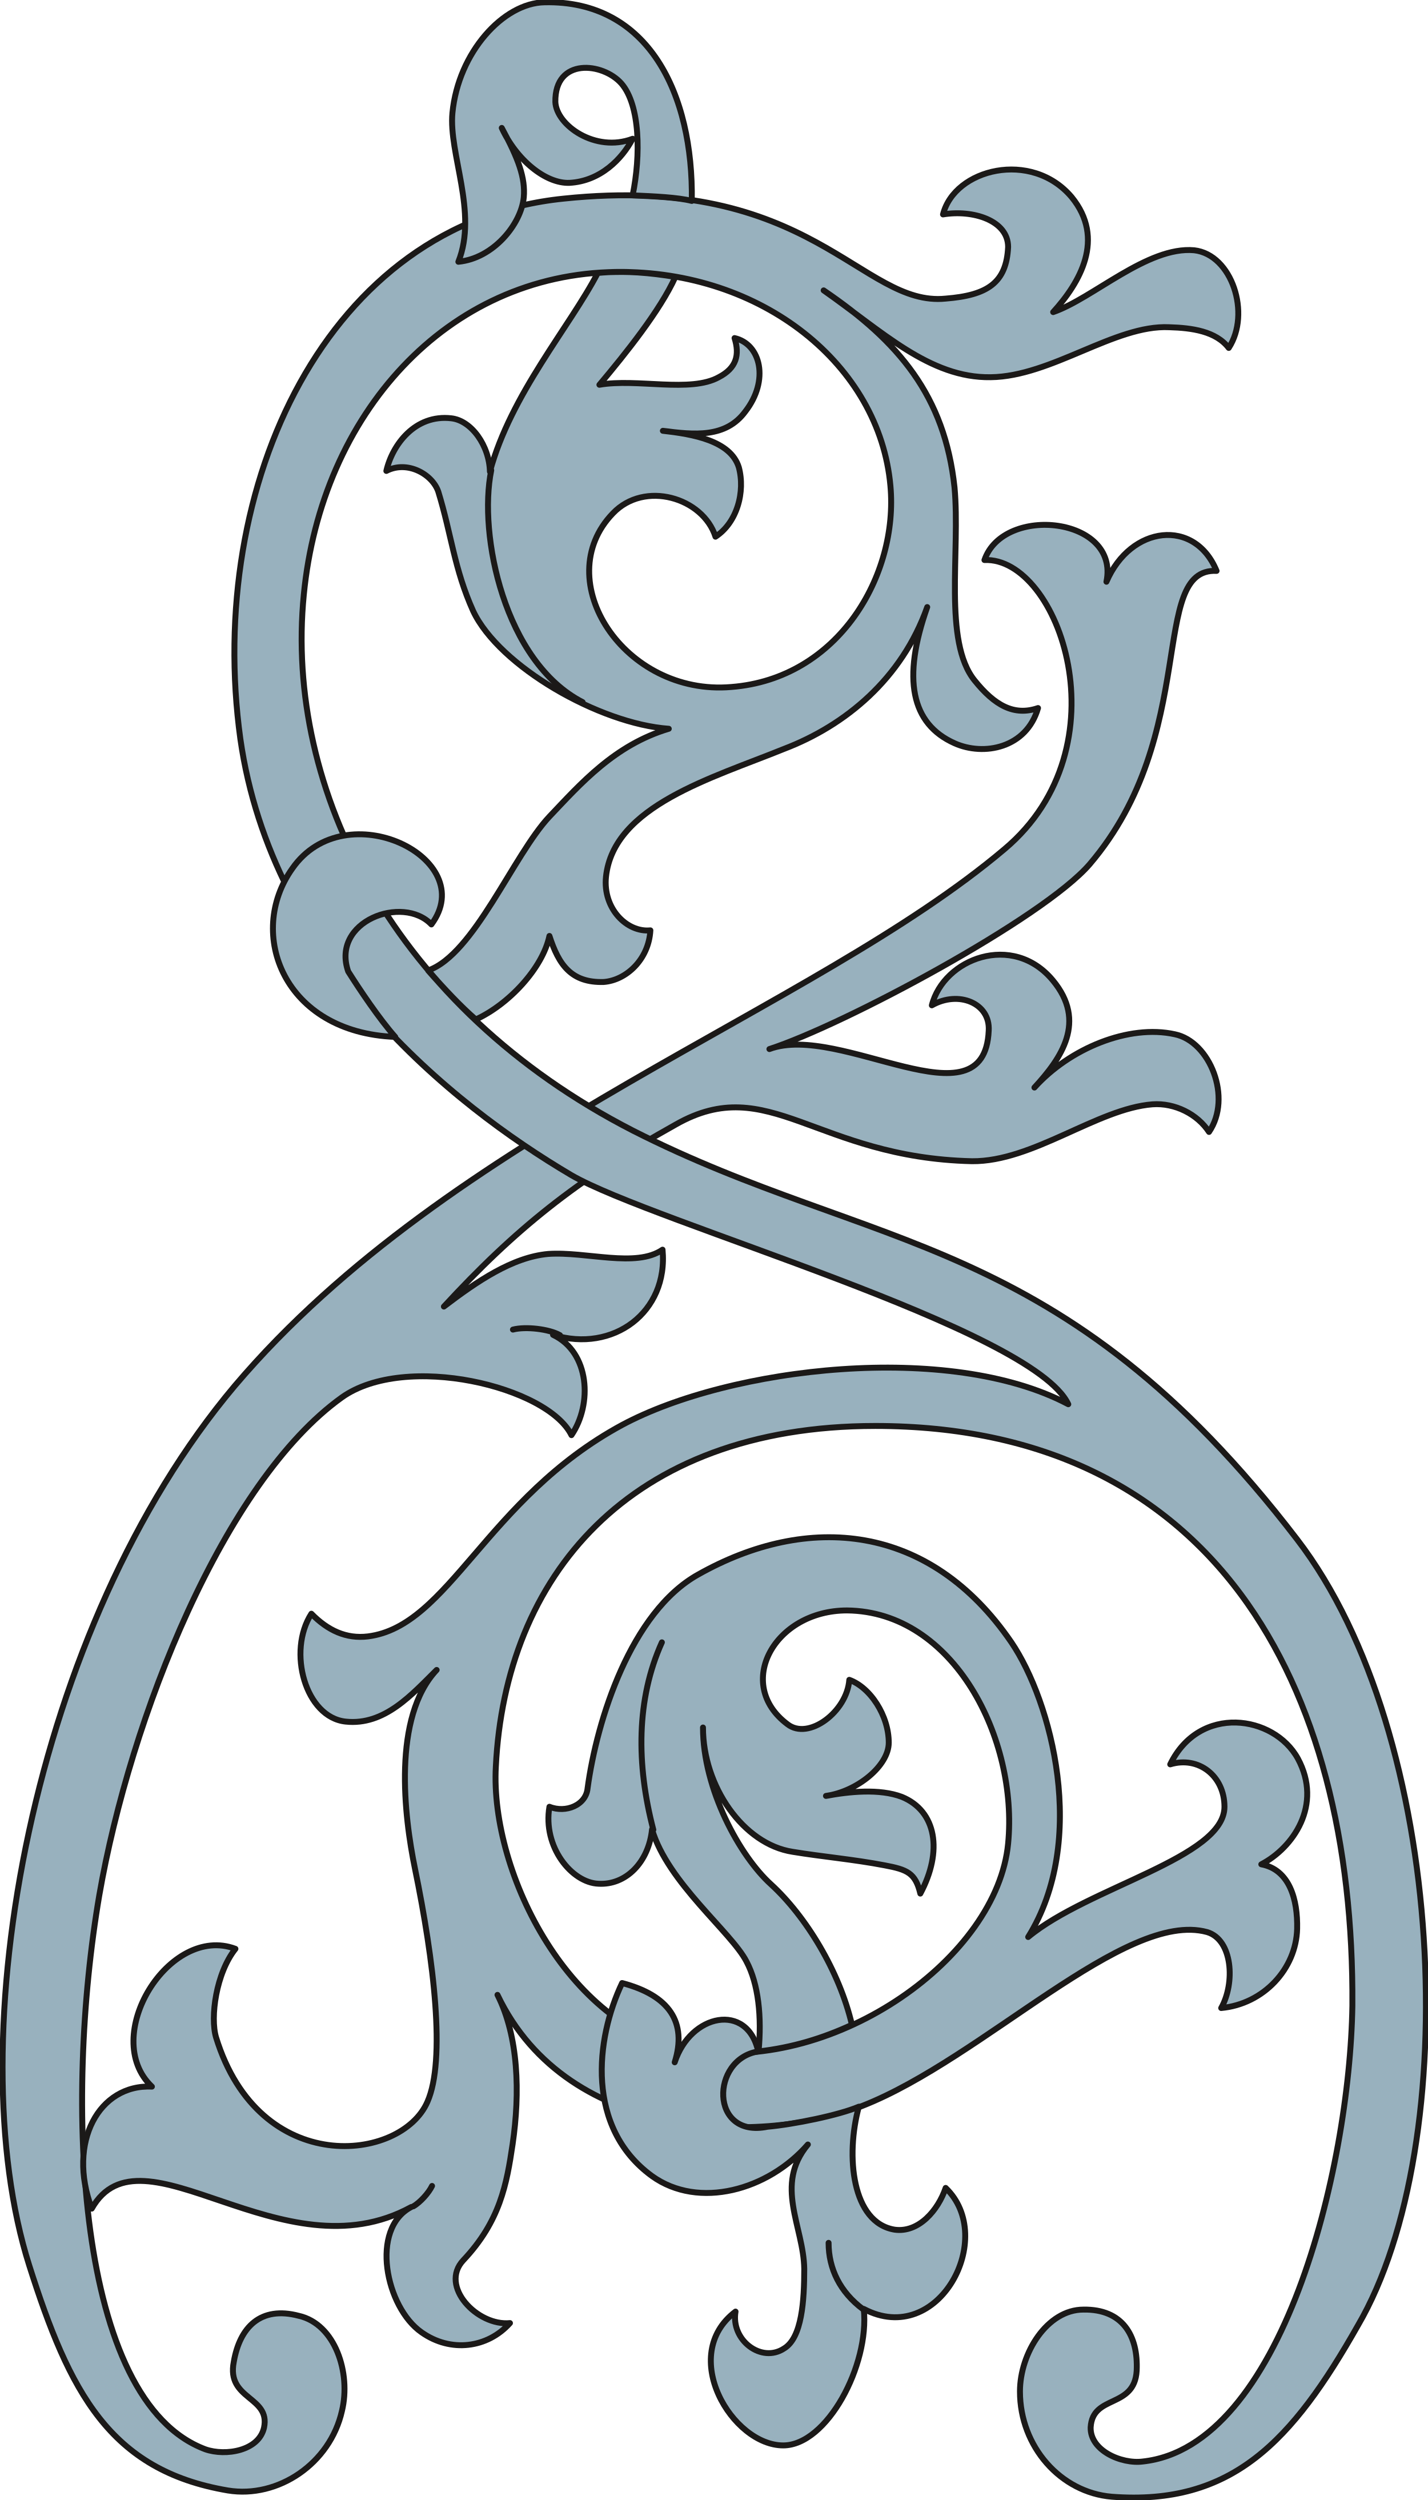 <svg xmlns="http://www.w3.org/2000/svg" version="1.2" width="43.43mm" height="287.32" viewBox="0 0 4343 7602" preserveAspectRatio="xMidYMid" fill-rule="evenodd" stroke-width="28.222" stroke-linejoin="round" xml:space="preserve"><defs class="ClipPathGroup"><clipPath id="a" clipPathUnits="userSpaceOnUse"><path d="M0 0h4343v7602H0z"/></clipPath></defs><g class="SlideGroup"><g class="Slide" clip-path="url(#a)"><g class="Page"><g class="com.sun.star.drawing.ClosedBezierShape"><path class="BoundingBox" fill="none" d="M-2 1586h3719v6001H-2z"/><path fill="#98B1BE" d="M2340 3190c216-81 654 242 667-56 5-84-92-123-173-77 36-142 246-223 368-76 104 125 26 237-56 326 107-119 287-193 427-162 107 22 175 193 104 297-35-54-104-89-172-84-168 13-364 175-549 173-474-11-618-272-900-112-305 170-490 320-706 554 101-77 208-150 317-160 117-8 267 43 348-13 18 190-150 315-333 259 112 53 120 211 56 305-73-148-505-252-698-115-359 257-644 973-738 1514-107 626-73 1538 323 1685 61 21 162 5 178-66 20-96-115-84-92-200 18-105 81-171 198-140 110 25 159 173 131 289-36 160-194 267-347 242-360-61-482-300-604-684-218-685 7-1941 625-2675 659-777 1758-1139 2341-1632 371-312 165-889-61-879 58-169 412-131 371 66 74-172 269-194 335-33-208-10-48 496-386 892-142 165-748 489-974 562Z"/><path fill="none" stroke="#1B1918" stroke-width="18" stroke-linecap="round" d="M2340 3190c216-81 654 242 667-56 5-84-92-123-173-77 36-142 246-223 368-76 104 125 26 237-56 326 107-119 287-193 427-162 107 22 175 193 104 297-35-54-104-89-172-84-168 13-364 175-549 173-474-11-618-272-900-112-305 170-490 320-706 554 101-77 208-150 317-160 117-8 267 43 348-13 18 190-150 315-333 259 112 53 120 211 56 305-73-148-505-252-698-115-359 257-644 973-738 1514-107 626-73 1538 323 1685 61 21 162 5 178-66 20-96-115-84-92-200 18-105 81-171 198-140 110 25 159 173 131 289-36 160-194 267-347 242-360-61-482-300-604-684-218-685 7-1941 625-2675 659-777 1758-1139 2341-1632 371-312 165-889-61-879 58-169 412-131 371 66 74-172 269-194 335-33-208-10-48 496-386 892-142 165-748 489-974 562Z"/></g><g class="com.sun.star.drawing.ClosedBezierShape"><path class="BoundingBox" fill="none" d="M244 506h4103v7099H244z"/><path fill="#98B1BE" d="M2505 883c177 124 322 267 508 264 185-2 378-160 543-152 69 2 142 12 181 63 68-104 10-284-105-297-142-13-309 147-429 188 81-89 160-223 56-350-122-144-356-86-391 53 91-15 198 18 198 99-5 109-63 147-190 157-257 26-407-383-1162-304-719 73-1090 871-983 1643 96 671 640 1110 1006 1326 249 145 1403 465 1512 697-361-191-1027-114-1357 63-414 224-526 612-773 643-66 8-122-18-172-69-74 115-18 315 104 328 119 13 203-84 277-157-135 144-99 444-66 604 58 282 94 582 38 709-79 183-511 233-643-196-18-61 0-195 59-269-201-76-414 267-254 419-160-8-259 168-183 371 152-269 579 211 972-5-127 66-78 305 31 381 89 63 201 48 269-28-99 10-216-112-142-191 112-119 132-231 150-353 23-157 18-327-46-454 216 454 816 454 1111 337 366-144 798-596 1047-528 78 23 86 155 43 231 129-12 228-119 231-241 2-89-23-180-109-196 96-50 188-180 111-322-73-132-299-165-388 18 86-26 165 35 165 129 0 155-414 244-597 396 183-294 71-716-51-896-249-364-620-394-953-206-204 114-308 442-336 650-5 51-66 76-116 56-21 122 68 231 149 234 84 5 153-66 163-165 48 162 241 312 287 401 37 69 47 170 37 274 104-12 195-40 284-81-38-163-140-330-246-427-95-86-207-289-207-477 0 178 122 355 273 378 91 15 185 23 279 41 69 13 94 23 109 86 69-129 49-251-56-294-68-26-162-16-231-3 94-13 191-91 191-162 0-82-56-168-120-191-7 97-124 185-188 135-163-122-40-346 181-346 325 3 521 391 490 709-33 345-518 693-951 630-378-51-625-539-607-864 28-574 401-1036 1154-1036 1021 0 1458 775 1451 1763-8 503-216 1341-638 1386-64 8-160-33-158-104 6-101 133-56 140-172 5-107-43-188-162-186-110 0-193 132-193 249 0 168 124 307 279 320 366 28 549-168 749-521 323-553 272-1795-185-2390-719-938-1290-872-2020-1243-727-373-1060-1036-1001-1630 53-547 434-976 952-981 441-5 799 282 832 650 25 272-158 587-484 612-325 28-556-325-360-528 96-101 274-48 312 71 66-43 91-137 71-211-25-81-140-101-231-111 94 12 191 23 251-59 73-94 47-205-33-223 16 51 6 91-48 119-86 48-249 3-363 23 79-94 185-226 231-328-74-12-152-20-236-12-86 165-264 368-328 604-2-79-56-155-117-162-111-13-180 81-198 160 64-33 140 10 158 63 40 130 48 234 106 363 79 168 384 343 595 358-165 49-269 168-363 267-110 117-229 419-369 468 51 58 99 109 145 149 99-45 203-155 224-254 28 87 66 143 165 140 68-5 137-68 142-157-71 7-145-66-135-163 23-216 323-300 542-389 186-71 358-213 435-431-77 218-49 355 83 414 89 40 219 15 254-107-73 25-132-8-193-84-96-119-43-391-61-587-30-279-170-444-398-599Z"/><path fill="none" stroke="#1B1918" stroke-width="18" stroke-linecap="round" d="M2505 883c177 124 322 267 508 264 185-2 378-160 543-152 69 2 142 12 181 63 68-104 10-284-105-297-142-13-309 147-429 188 81-89 160-223 56-350-122-144-356-86-391 53 91-15 198 18 198 99-5 109-63 147-190 157-257 26-407-383-1162-304-719 73-1090 871-983 1643 96 671 640 1110 1006 1326 249 145 1403 465 1512 697-361-191-1027-114-1357 63-414 224-526 612-773 643-66 8-122-18-172-69-74 115-18 315 104 328 119 13 203-84 277-157-135 144-99 444-66 604 58 282 94 582 38 709-79 183-511 233-643-196-18-61 0-195 59-269-201-76-414 267-254 419-160-8-259 168-183 371 152-269 579 211 972-5-127 66-78 305 31 381 89 63 201 48 269-28-99 10-216-112-142-191 112-119 132-231 150-353 23-157 18-327-46-454 216 454 816 454 1111 337 366-144 798-596 1047-528 78 23 86 155 43 231 129-12 228-119 231-241 2-89-23-180-109-196 96-50 188-180 111-322-73-132-299-165-388 18 86-26 165 35 165 129 0 155-414 244-597 396 183-294 71-716-51-896-249-364-620-394-953-206-204 114-308 442-336 650-5 51-66 76-116 56-21 122 68 231 149 234 84 5 153-66 163-165 48 162 241 312 287 401 37 69 47 170 37 274 104-12 195-40 284-81-38-163-140-330-246-427-95-86-207-289-207-477 0 178 122 355 273 378 91 15 185 23 279 41 69 13 94 23 109 86 69-129 49-251-56-294-68-26-162-16-231-3 94-13 191-91 191-162 0-82-56-168-120-191-7 97-124 185-188 135-163-122-40-346 181-346 325 3 521 391 490 709-33 345-518 693-951 630-378-51-625-539-607-864 28-574 401-1036 1154-1036 1021 0 1458 775 1451 1763-8 503-216 1341-638 1386-64 8-160-33-158-104 6-101 133-56 140-172 5-107-43-188-162-186-110 0-193 132-193 249 0 168 124 307 279 320 366 28 549-168 749-521 323-553 272-1795-185-2390-719-938-1290-872-2020-1243-727-373-1060-1036-1001-1630 53-547 434-976 952-981 441-5 799 282 832 650 25 272-158 587-484 612-325 28-556-325-360-528 96-101 274-48 312 71 66-43 91-137 71-211-25-81-140-101-231-111 94 12 191 23 251-59 73-94 47-205-33-223 16 51 6 91-48 119-86 48-249 3-363 23 79-94 185-226 231-328-74-12-152-20-236-12-86 165-264 368-328 604-2-79-56-155-117-162-111-13-180 81-198 160 64-33 140 10 158 63 40 130 48 234 106 363 79 168 384 343 595 358-165 49-269 168-363 267-110 117-229 419-369 468 51 58 99 109 145 149 99-45 203-155 224-254 28 87 66 143 165 140 68-5 137-68 142-157-71 7-145-66-135-163 23-216 323-300 542-389 186-71 358-213 435-431-77 218-49 355 83 414 89 40 219 15 254-107-73 25-132-8-193-84-96-119-43-391-61-587-30-279-170-444-398-599Z"/></g><g class="com.sun.star.drawing.ClosedBezierShape"><path class="BoundingBox" fill="none" d="M820 2528h534v636H820z"/><path fill="#98B1BE" d="M1202 3153c-48-54-109-145-143-199-53-153 166-234 253-143 149-200-261-403-423-170-141 198-26 499 313 512Z"/><path fill="none" stroke="#1B1918" stroke-width="18" stroke-linecap="round" d="M1202 3153c-48-54-109-145-143-199-53-153 166-234 253-143 149-200-261-403-423-170-141 198-26 499 313 512Z"/></g><g class="com.sun.star.drawing.ClosedBezierShape"><path class="BoundingBox" fill="none" d="M1821 6021h1125v1425H1821z"/><path fill="#98B1BE" d="M2334 6467c79-7 217-35 278-61-41 150-21 353 109 374 73 10 132-59 155-127 157 150-21 488-249 368 18 171-112 415-245 415-155 0-320-274-145-407-15 87 79 158 148 112 54-33 61-145 61-242-2-129-92-254 11-378-121 139-332 198-474 96-202-147-172-417-91-587 144 38 198 119 160 241 48-148 221-183 254-33-145 23-148 265 28 229Z"/><path fill="none" stroke="#1B1918" stroke-width="18" stroke-linecap="round" d="M2334 6467c79-7 217-35 278-61-41 150-21 353 109 374 73 10 132-59 155-127 157 150-21 488-249 368 18 171-112 415-245 415-155 0-320-274-145-407-15 87 79 158 148 112 54-33 61-145 61-242-2-129-92-254 11-378-121 139-332 198-474 96-202-147-172-417-91-587 144 38 198 119 160 241 48-148 221-183 254-33-145 23-148 265 28 229Z"/></g><g class="com.sun.star.drawing.ClosedBezierShape"><path class="BoundingBox" fill="none" d="M1366-2h749v809h-749z"/><path fill="#98B1BE" d="M1924 594c66 3 137 6 180 17 5-326-132-611-448-604-125 2-262 152-280 336-12 124 78 303 18 453 106-10 191-114 199-196 5-59-16-117-67-211 44 96 133 170 206 167 94-5 160-73 192-134-113 43-232-41-235-112-2-136 145-120 201-56 57 66 59 218 34 340Z"/><path fill="none" stroke="#1B1918" stroke-width="18" stroke-linecap="round" d="M1924 594c66 3 137 6 180 17 5-326-132-611-448-604-125 2-262 152-280 336-12 124 78 303 18 453 106-10 191-114 199-196 5-59-16-117-67-211 44 96 133 170 206 167 94-5 160-73 192-134-113 43-232-41-235-112-2-136 145-120 201-56 57 66 59 218 34 340Z"/></g><g fill="none" class="com.sun.star.drawing.OpenBezierShape"><path class="BoundingBox" d="M1247 6638h77v81h-77z"/><path stroke="#1B1918" stroke-width="18" stroke-linecap="round" d="M1257 6709c21-12 47-41 57-62"/></g><g fill="none" class="com.sun.star.drawing.OpenBezierShape"><path class="BoundingBox" d="M1942 4985h82v590h-82z"/><path stroke="#1B1918" stroke-width="18" stroke-linecap="round" d="M1987 5564c-52-199-52-397 26-570"/></g><g fill="none" class="com.sun.star.drawing.OpenBezierShape"><path class="BoundingBox" d="M1475 1421h307v724h-307z"/><path stroke="#1B1918" stroke-width="18" stroke-linecap="round" d="M1494 1430c-40 196 40 583 278 705"/></g><g fill="none" class="com.sun.star.drawing.OpenBezierShape"><path class="BoundingBox" d="M1551 4030h162v41h-162z"/><path stroke="#1B1918" stroke-width="18" stroke-linecap="round" d="M1703 4060c-33-19-105-27-143-17"/></g><g fill="none" class="com.sun.star.drawing.OpenBezierShape"><path class="BoundingBox" d="M2511 6811h125v221h-125z"/><path stroke="#1B1918" stroke-width="18" stroke-linecap="round" d="M2625 7022c-70-52-105-123-105-202"/></g></g></g></g></svg>

